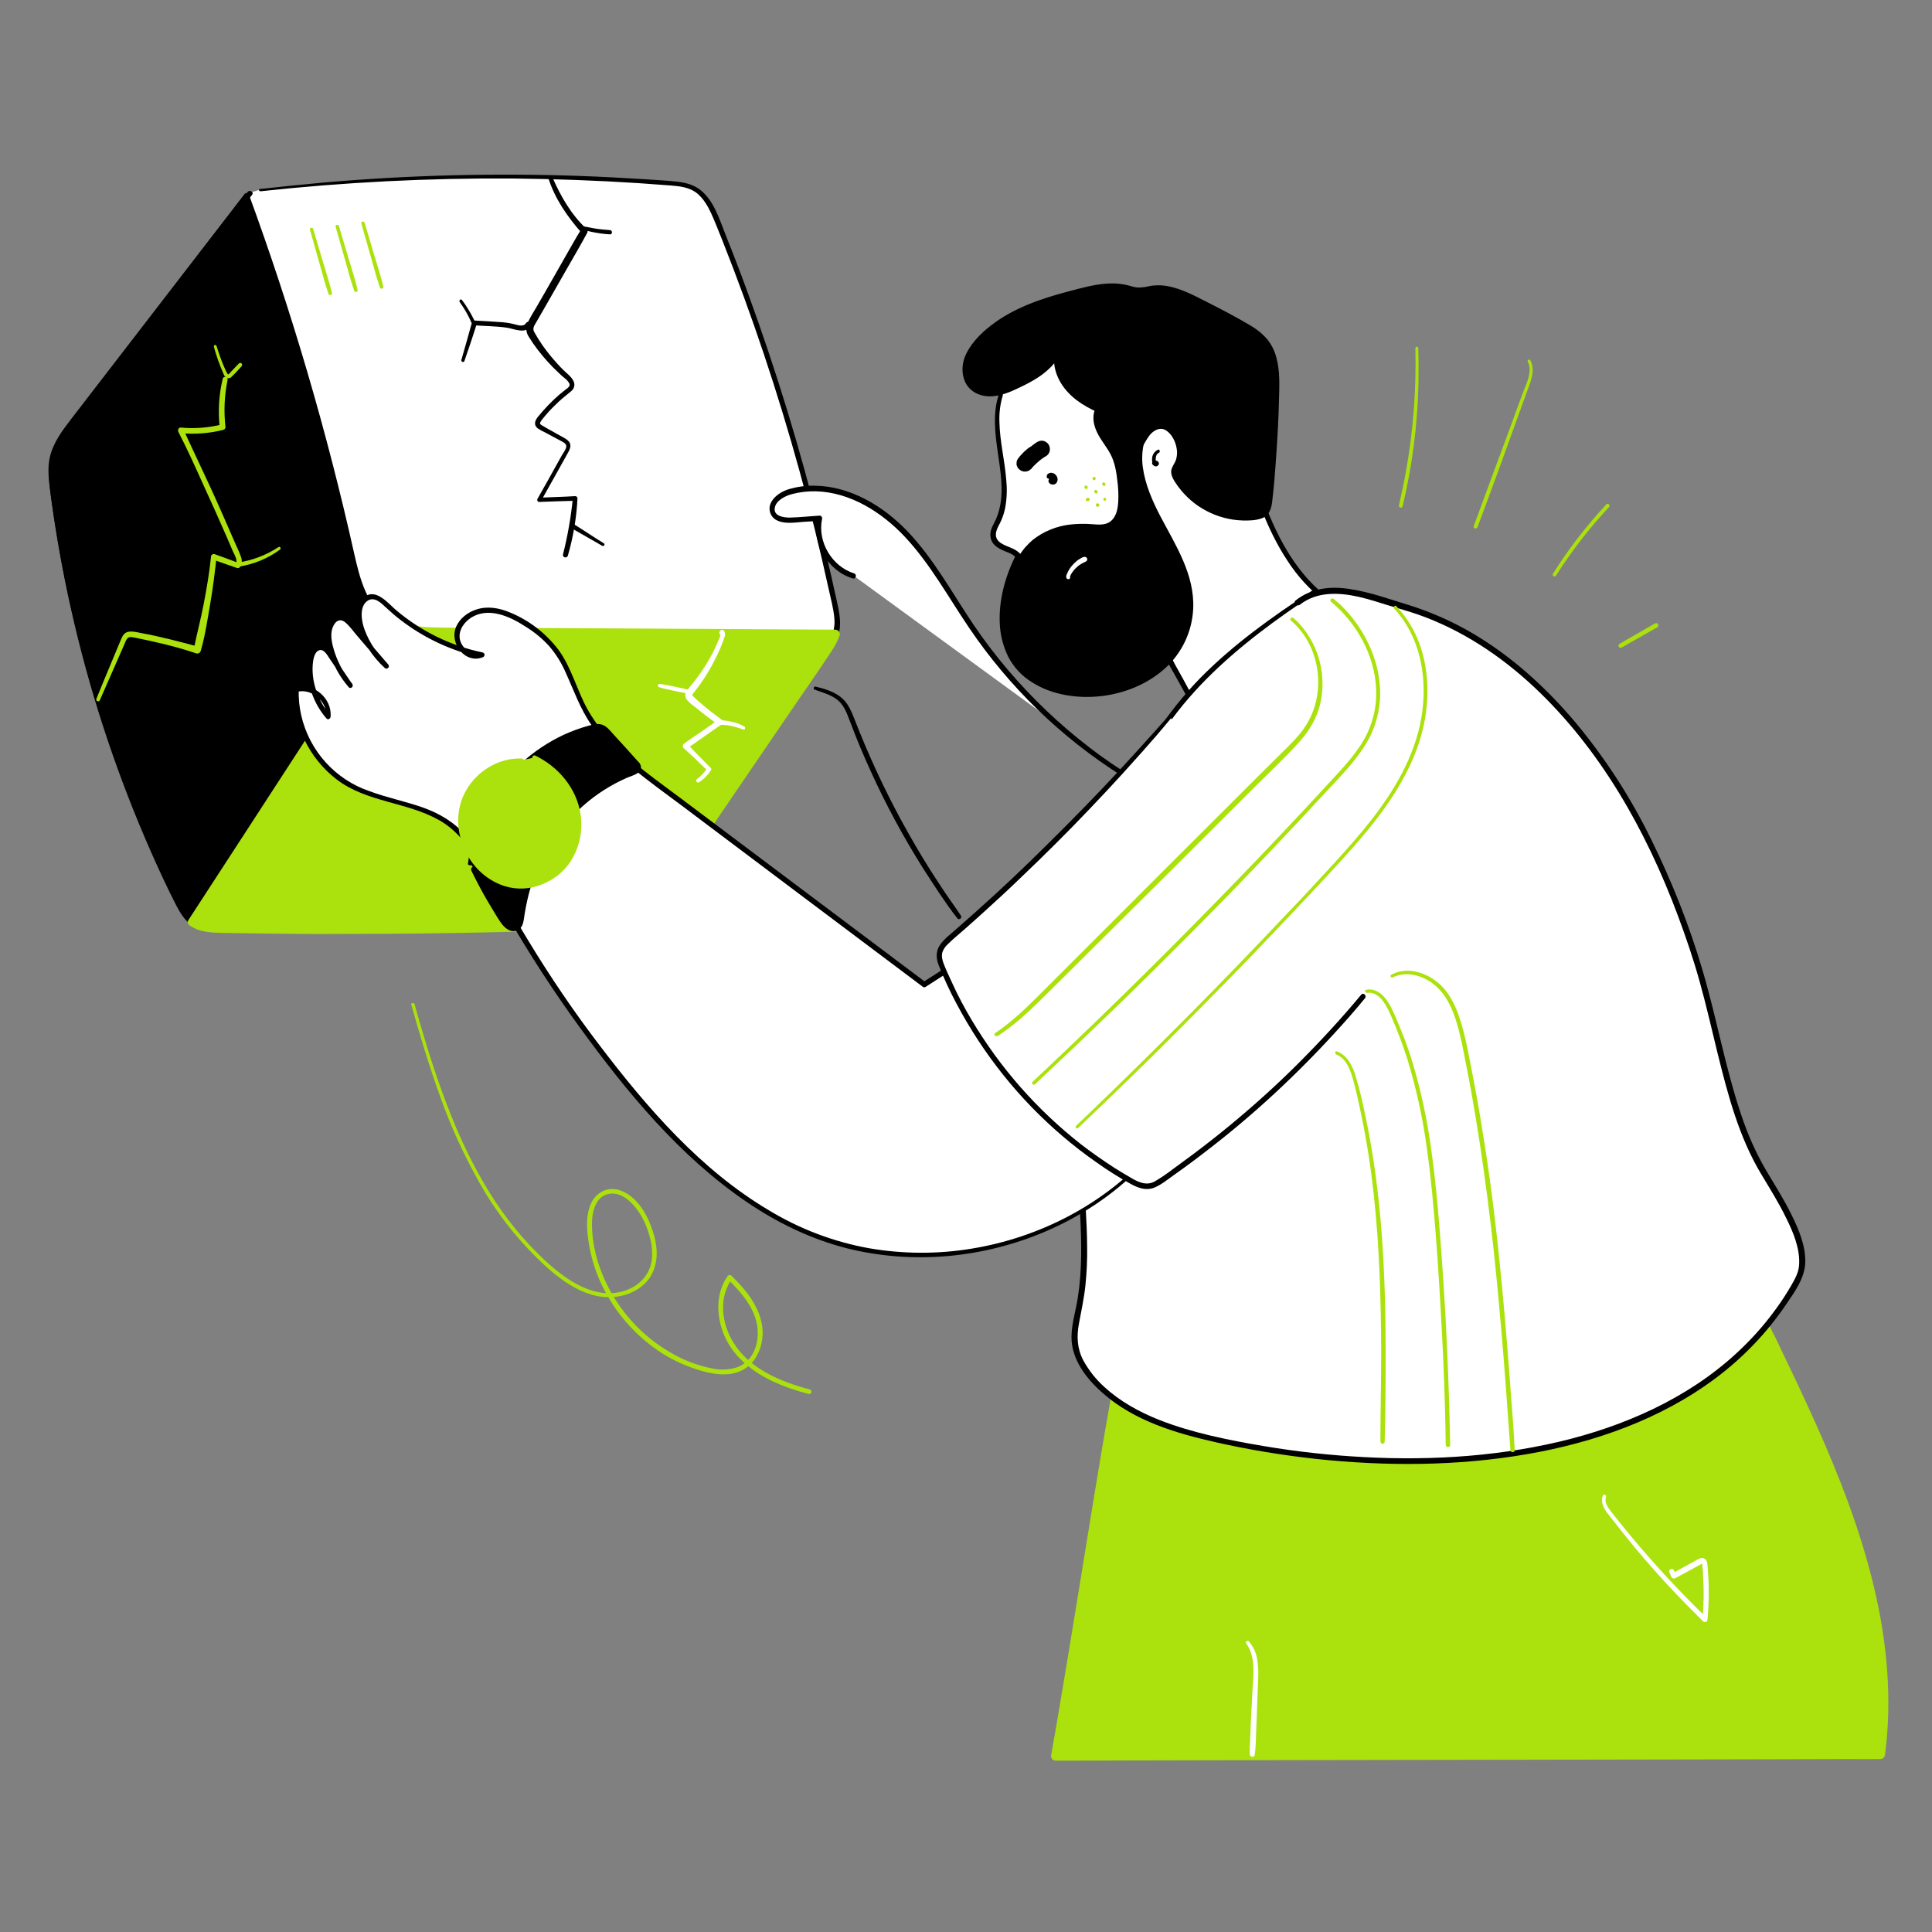 <?xml version="1.0" encoding="utf-8"?> <svg xmlns="http://www.w3.org/2000/svg" xmlns:xlink="http://www.w3.org/1999/xlink" version="1.1" id="Слой_1" x="0px" y="0px" viewBox="0 0 1000 1000" style="enable-background:new 0 0 1000 1000;" xml:space="preserve"><rect x="0" y="0" width="1000" height="1000" fill="#808080" stroke="none"/> <style type="text/css"> .st0{fill:#ABE10C;} .st1{fill:#FFFFFF;} </style> <path class="st0" d="M916.3,692.4l-18.1-37.2c-1.2-2.4-2.4-4.9-4.5-6.5c-2.5-1.9-5.8-2.4-8.9-2.7c-32.9-3.2-66,2.8-98.5,8.7 c-66.9,12.2-134.5,24.6-196.6,52.5c-3.5,1.6-7.2,3.3-9.3,6.5c-1.7,2.5-2.3,5.6-2.8,8.6c-10.9,61.3-20.3,125.2-31.3,186.5l426.9-0.9 C983.1,833.2,949.3,760.3,916.3,692.4L916.3,692.4z"></path> <path class="st0" d="M918.3,691.2c-4.3-8.9-8.6-17.7-12.9-26.6c-2.1-4.3-4-8.8-6.4-13c-1.8-3.4-4.9-6-8.6-7.1 c-4.2-1.2-8.8-1.2-13.1-1.5c-4.8-0.3-9.7-0.4-14.5-0.3c-9.9,0.2-19.7,0.8-29.5,2c-19.1,2.2-38.1,5.9-57,9.3 c-18.2,3.3-36.4,6.7-54.5,10.5c-36.3,7.6-72.5,16.7-107.2,29.8c-8.6,3.2-17,6.7-25.4,10.5c-3.3,1.5-6.8,3.1-9.3,5.8 c-2.9,3.1-3.9,7.1-4.6,11.1c-3.4,19-6.6,38-9.7,57.1c-6.3,38.4-12.4,76.9-19,115.3c-0.8,4.7-1.7,9.4-2.5,14.2 c-0.3,1.3,0.4,2.6,1.7,2.9c0.2,0,0.4,0.1,0.5,0.1h11.5l31-0.1l46.1-0.1l55.8-0.1l61.6-0.1l61.8-0.1l58-0.1l48.7-0.1l35.2-0.1 c5.5,0,11.1,0.1,16.6,0h0.7c1.3,0,2.3-1.1,2.4-2.4c3.8-29.1,1-58.5-5.8-86.9c-6.9-29-17.8-56.9-29.9-84 c-6.9-15.4-14.2-30.6-21.5-45.8c-1.3-2.7-5.4-0.3-4.1,2.4c12.8,26.6,25.6,53.3,36,81.1c10.2,27.2,18.4,55.5,21.2,84.6 c1.6,16.2,1.4,32.5-0.7,48.6l2.4-2.4h-11.5l-31,0.1l-46.1,0.1l-55.8,0.1l-61.6,0.1l-61.8,0.1l-58,0.1l-48.7,0.1l-35.2,0.1 c-5.5,0-11.1-0.3-16.6,0c-0.2,0-0.5,0-0.7,0l2.3,3c6.6-37.3,12.6-74.8,18.7-112.2c3-18.7,6.2-37.4,9.4-56.1 c0.8-4.7,1.6-9.5,2.5-14.2c0.7-3.9,0.9-8.7,3.3-12.1c2.1-3,6-4.5,9.2-6c4.1-1.9,8.3-3.6,12.5-5.3c33.4-13.7,68.3-23.3,103.5-31.1 c17.7-3.9,35.4-7.4,53.2-10.7c18.3-3.4,36.5-6.9,54.9-9.8c18.8-3,37.9-5,57-4.4c4.7,0.1,9.4,0.4,14.1,1c1.8,0.2,3.5,0.8,5.1,1.7 c1.6,1.3,2.8,3,3.6,4.8c4.3,8.4,8.3,17,12.4,25.5l6.3,12.9C915.6,696.3,919.7,693.9,918.3,691.2z"></path> <path class="st1" d="M134.9,98.1c70.5-8,141.7-9.1,212.4-3.5c3.9,0.3,7.8,0.7,11.3,2.4c6.6,3.3,10,10.7,12.8,17.5 c26,64.1,46.2,130.3,60.6,197.9c1,4.8,2,9.8,0.8,14.6c-0.9,3.8-3.2,7.1-5.4,10.4l-86.1,126.2c-3,4.3-6,8.8-10.6,11.4 c-4.9,2.9-10.9,3.2-16.6,3.4c-66.5,2.6-133,3.3-199.6,2.1c-4.9-0.1-10-0.3-14.2-2.8s-6.8-7.3-9-11.9c-32.8-66.3-54.4-137.5-64-210.8 c-0.8-5.8-1.4-11.7-0.2-17.4c1.6-7.4,6.4-13.8,11.1-19.8c30.3-39.3,60.6-78.7,90.9-118"></path> <path d="M134.9,99c43.3-4.7,86.9-6.9,130.5-6.6c21.7,0.2,43.5,1,65.2,2.4c5.5,0.4,10.9,0.8,16.4,1.2c5,0.4,10.1,0.9,14.1,4.3 c3.1,2.7,5.2,6.3,6.9,9.9c2.1,4.6,3.9,9.3,5.8,14c15.5,39.1,28.8,78.9,40,119.5c5.6,20.2,10.6,40.6,15.1,61.1 c1.1,5.1,2.6,10.4,3,15.6s-1.3,9.5-4.1,13.9c-5.9,9.1-12.3,18-18.4,27l-37.4,54.8l-18.4,27l-9.3,13.7c-2.8,4.1-5.4,8.4-8.6,12.1 c-3.1,3.8-7.4,6.3-12.2,7.2c-4.9,1-9.9,0.9-14.9,1c-11,0.4-22.1,0.8-33.1,1.1c-21.9,0.6-43.9,1-65.8,1.2s-43.9,0.2-65.9,0 c-10.8-0.1-21.7,0.1-32.4-0.5c-4.7-0.2-9.3-1.2-12.8-4.6c-3.3-3.3-5.2-7.8-7.2-11.9C73.4,426,59,387.9,48,348.8 c-5.5-19.5-10-39.2-13.7-59.1c-1.8-9.9-3.4-19.8-4.8-29.8c-0.7-5.4-1.6-10.8-1.5-16.2c0.2-5,1.5-9.9,4-14.2 c2.5-4.1,5.2-8.1,8.3-11.8l10.1-13.1l20.3-26.3c13.3-17.3,26.7-34.6,40-51.9l19.8-25.6c1.1-1.4-1.3-2.8-2.4-1.4 c-27.6,35.8-55.2,71.6-82.7,107.4c-3.3,4.3-6.6,8.5-9.8,12.8c-3.1,3.8-5.6,7.9-7.7,12.4c-4.1,9.5-2.3,19.7-0.9,29.7 c2.9,20.5,6.7,40.9,11.5,61.1c9.5,40.4,22.8,79.8,39.5,117.8c4.1,9.3,8.4,18.6,13.1,27.8c1.9,3.7,4.1,7.4,7.5,10s7.8,3.5,12.1,3.8 c11,0.7,22.1,0.5,33.1,0.6c11.3,0.1,22.6,0.2,33.9,0.2c45,0.1,90-0.8,134.9-2.5c4.8-0.2,9.6-0.3,14.2-1.6c4.2-1.4,8-3.9,10.8-7.4 c3-3.7,5.8-7.6,8.4-11.7l9.6-14l38-55.8l19.1-28.1l9.6-14c3-4.4,6.1-8.6,8.9-13.1c2.5-3.9,3.8-8.5,3.6-13.1 c-0.2-5.1-1.6-10.2-2.7-15.2c-2.3-10.6-4.8-21.1-7.4-31.6c-10.3-41.8-22.9-83-37.7-123.5c-3.7-10.2-7.6-20.3-11.6-30.3 c-3.1-7.8-5.9-17.2-12.8-22.7c-3.6-2.9-7.9-3.9-12.4-4.4c-5.3-0.6-10.7-0.8-16.1-1.2c-11.1-0.7-22.1-1.3-33.2-1.7 c-44.5-1.6-89.1-0.5-133.5,3.4c-10.9,1-21.8,2.1-32.6,3.3C133.8,97.4,133.8,99.1,134.9,99L134.9,99z"></path> <path d="M98.8,476.6c4.2,2.6,9.3,2.7,14.2,2.8c66.5,1.2,133,0.5,199.6-2.1c5.7-0.2,11.6-0.5,16.6-3.4c4.5-2.6,7.6-7.1,10.6-11.4 l86.1-126.2c2.1-2.8,3.8-5.9,5-9.1l-202.9-1.1c-9.2,0-19-0.2-26.9-5.2c-11.2-7.1-14.9-21.5-17.8-34.5 c-14.1-63.1-32.3-125.1-54.5-185.8l-1.9-0.6l-90,116.8c-4.7,6.1-9.4,12.4-11.1,19.8c-1.3,5.7-0.6,11.6,0.2,17.4 c9.6,73.3,31.2,144.5,64,210.8C92.1,469.3,94.5,474,98.8,476.6L98.8,476.6z"></path> <g> <path class="st0" d="M99.6,477.1c0.3,0.2,0.6,0.4,0.8,0.6c4.2,2.6,9.3,2.7,14.2,2.8c66.5,1.2,133,0.5,199.6-2.1 c5.7-0.2,11.6-0.5,16.6-3.4c4.5-2.6,7.6-7.1,10.6-11.4l86.1-126.2c2.1-2.8,3.8-5.9,5-9.1l-202.9-1.1c-9.2,0-19-0.2-26.9-5.2 c-0.5-0.3-1-0.6-1.4-1C167.3,373,133.4,425,99.6,477.1L99.6,477.1z"></path> <path class="st0" d="M98.4,479.1c4.9,3.6,11.4,3.6,17.2,3.8c7,0.1,13.9,0.2,20.9,0.3c13.8,0.2,27.6,0.3,41.4,0.2 c27.7,0,55.5-0.3,83.2-1c13.9-0.3,27.8-0.7,41.8-1.2c6.4-0.2,13-0.1,19.3-1c5.9-0.7,11.3-3.4,15.3-7.7c4.2-4.6,7.5-10.2,11-15.3 l11.6-17c7.9-11.5,15.7-23,23.6-34.6l23.6-34.6c7.7-11.4,15.7-22.6,23.2-34.1c1.7-2.5,3.1-5.2,4.1-8c0.3-1.3-0.4-2.6-1.7-2.9 c-0.2,0-0.4-0.1-0.6-0.1l-92.5-0.5l-92.5-0.5c-8.1,0-16.3,0.1-24.4-0.2c-7.3-0.3-14.6-1.4-20.6-5.7c-1.1-0.6-2.6-0.3-3.2,0.9 l-39.5,60.8l-39.7,61.1l-22.3,34.3c-1.7,2.5,2.4,4.9,4.1,2.4l39.5-60.8l39.7-61.1l22.3-34.3l-3.2,0.8c5.3,3.9,11.8,5.4,18.3,6.1 c7.1,0.7,14.4,0.4,21.5,0.5l46.6,0.2l93.5,0.5l52.6,0.3l-2.3-3c-1.1,2.8-2.5,5.4-4.2,7.8c-1.9,2.8-3.8,5.6-5.7,8.4l-11.4,16.7 l-23,33.8l-45.8,67.2c-3.1,4.5-6.2,9.4-11.3,12c-5.4,2.7-11.9,2.4-17.7,2.7c-13.6,0.5-27.2,1-40.8,1.3c-27.1,0.7-54.1,1.1-81.2,1.2 c-13.6,0-27.2,0-40.8-0.1c-6.7-0.1-13.5-0.1-20.2-0.2c-6.4-0.1-13.1,0.3-19.5-0.5c-2.7-0.3-5.3-1.2-7.6-2.8 c-1.1-0.6-2.6-0.3-3.2,0.9C96.9,477.1,97.3,478.5,98.4,479.1L98.4,479.1z"></path> <path class="st0" d="M187,115.5l4.7,16.6c1.6,5.5,3,11.1,4.9,16.6c0.1,0.5,0.6,0.8,1.1,0.7s0.8-0.6,0.7-1.1 c-1.3-5.6-3.2-11.1-4.8-16.6s-3.3-11-4.9-16.5c-0.2-0.4-0.7-0.6-1.1-0.5C187.1,114.7,186.9,115.1,187,115.5L187,115.5z"></path> <path class="st0" d="M173.7,117.2l4.7,16.6c1.6,5.5,3,11.1,4.9,16.6c0.1,0.5,0.6,0.8,1.1,0.7s0.8-0.6,0.7-1.1 c-1.3-5.6-3.2-11.1-4.8-16.6s-3.3-11-4.9-16.5c-0.2-0.4-0.7-0.6-1.1-0.5C173.9,116.4,173.7,116.8,173.7,117.2L173.7,117.2z"></path> <path class="st0" d="M160.4,118.8l4.7,16.6c1.6,5.5,3,11.1,4.9,16.6c0.1,0.5,0.6,0.8,1.1,0.7s0.8-0.6,0.7-1.1 c-1.3-5.6-3.2-11.1-4.8-16.6s-3.3-11-4.9-16.5c-0.1-0.4-0.6-0.7-1-0.6C160.6,117.9,160.3,118.4,160.4,118.8L160.4,118.8z"></path> </g> <path class="st1" d="M587.3,404.1c-33.3-20-61.9-47-83.8-79.1c-12-17.5-22-36.7-37.1-51.6s-37.3-25-57.7-18.9 c-5.1,1.5-10.9,6.5-8.4,11.2c1.8,3.4,6.5,3.6,10.4,3.4l13.7-0.9c-2.7,12.4,5.4,26.2,17.6,29.9"></path> <path d="M587.8,403.2c-16.5-10-31.9-21.8-46-35.2c-14.1-13.4-26.7-28.2-37.6-44.2c-11.1-16.4-20.6-34.2-34.4-48.7 c-12.5-13.1-29.6-23.5-48.2-23.7c-4.4-0.1-8.8,0.5-13,1.7c-3.8,1.1-8,3.6-9.7,7.4c-1.5,3.4,0,7.4,3.4,8.9c0.1,0.1,0.3,0.1,0.4,0.2 c4.1,1.7,9,0.8,13.2,0.5l8.3-0.5l-1.3-1.7c-2.8,13.2,5.5,27.6,18.5,31.5c1.6,0.5,2.3-2.1,0.7-2.6c-11.5-3.6-19.1-16.4-16.6-28.2 c0.2-0.7-0.2-1.5-1-1.7c-0.1,0-0.2,0-0.3,0c-5.2,0.3-10.4,0.9-15.5,1c-3,0-8.3-0.7-7.7-4.9c0.5-3.9,5.4-6.3,8.7-7.2 c4.1-1.1,8.4-1.6,12.7-1.5c17.8,0.5,34.1,10.9,46,23.6c13.1,14,22.4,31.1,33.1,46.9c20.8,30.8,47.8,57,79.2,76.8 c2,1.2,3.9,2.4,5.9,3.6c0.5,0.3,1.1,0.1,1.4-0.4S588.3,403.5,587.8,403.2L587.8,403.2z"></path> <path class="st1" d="M517.9,204.3c-7,21.2,8.1,46.1-1.8,66.1c-0.9,1.9-2.1,3.7-2.2,5.8c-0.2,4.2,3.4,6.8,7.7,8.2 c4.1,1.2,7.3,4.4,8.4,8.5c2.1,7.8,4.5,21.1,8.3,28.2c5,9.3,12.7,17.6,22.7,21.1c10.2,3.5,21.3-3.8,31.8-6.5c2.7-0.7,5.6-1.4,8,0 c1.5,1.1,2.7,2.5,3.5,4.2c5.1,8.9,10.1,17.9,15,27c1.3,2.4,2.7,4.9,5,6.1c3,1.6,6.7,0.6,9.9-0.5c24.5-8.7,44.5-27,55.4-50.5 c1-2.1,1.9-4.5,1.2-6.7s-2.7-3.8-4.6-5.2c-22.9-17.5-32.8-46.8-41.5-74.2c-2.8-8.8-5.5-17.5-8.3-26.3c-3.9-12.4-7.9-25.1-15.4-35.7 s-19.1-19.2-32.1-19.8c-4.6,0-9.2,0.4-13.7,1.4c-12.8,2.2-25.9,4.6-37,11.3s-20.1,18.6-19.3,31.6"></path> <path d="M517,204.1c-3.2,9.6-2,19.9-0.6,29.7s3.3,20.2,0.8,30c-0.6,2.4-1.5,4.7-2.7,7c-1.2,2.2-2.2,4.6-1.8,7.2 c0.7,4.7,5.3,6.5,9.2,8c2.3,0.9,4.2,2.4,5.5,4.5c1,1.9,1.7,3.9,2.1,6c1.2,4.8,2.2,9.6,3.5,14.3c1.1,4.4,2.8,8.7,5,12.7 c2.5,4.4,5.7,8.5,9.4,12c3.6,3.4,7.8,6.1,12.5,7.9c4.9,1.8,10.1,1.4,15,0c5.3-1.5,10.2-3.8,15.5-5.4c2.5-0.8,5.5-1.9,8.2-1.5 c2.8,0.5,4,3.3,5.3,5.5c3.2,5.6,6.4,11.2,9.5,16.9c1.5,2.8,3,5.6,4.5,8.4c1.2,2.2,2.4,4.5,4.4,6.1c4.5,3.6,10.4,1.3,15.1-0.5 c4.6-1.8,9-3.9,13.3-6.4c8.5-5,16.3-11.2,23-18.4c6.7-7.2,12.3-15.4,16.5-24.4c1.2-2.4,2.4-5.1,2-7.9c-0.4-2.5-2.1-4.3-4-5.8 c-4-3-7.7-6.4-11.1-10.1c-13.6-15-21.2-34.4-27.5-53.3c-3.7-11.2-7.2-22.6-10.8-33.9c-3.5-11-6.8-22.2-12.3-32.4 c-4.9-9.1-11.8-17.3-20.9-22.5c-4.3-2.5-9-4.1-13.9-4.7c-5.9-0.7-11.8,0.4-17.6,1.4c-11.3,2-22.7,4.1-33,9.3 c-8.9,4.5-16.8,11.6-20.7,20.9c-1.8,4.3-2.7,8.9-2.5,13.6c0.1,1.2,2,1.2,1.9,0c-0.5-9.8,4.9-18.9,11.9-25.2c8-7.3,18.4-11,28.8-13.4 c5.5-1.3,11-2.2,16.5-3.2s11.3-1.7,17-0.5c9.7,2.1,18.1,8.4,24.1,16c6.8,8.6,11,19.1,14.4,29.4c3.8,11.4,7.2,22.9,10.9,34.4 c5.9,18.7,12,37.8,22.9,54.3c5.2,8.1,11.7,15.2,19.3,21.1c1.9,1.5,4.2,3.1,4.2,5.8s-1.6,5.2-2.7,7.4c-2.2,4.3-4.6,8.4-7.4,12.3 c-11.2,15.7-26.9,27.7-45,34.4c-2.5,0.9-5.3,1.9-8,1.4s-4.2-2.6-5.5-4.8c-3-5.3-5.8-10.7-8.7-16c-1.5-2.7-3-5.4-4.5-8.1 c-1.2-2.5-2.7-4.9-4.3-7.2c-3.6-4.3-9.6-2.4-14.1-1c-5.1,1.6-9.9,3.9-15.1,5.3s-9.9,1.6-14.7-0.5c-9-3.8-16-11.7-20.3-20.3 c-1.9-4.1-3.3-8.4-4.3-12.8c-1.1-4.4-2.1-8.8-3.2-13.2s-3.6-8.1-7.9-10c-3.5-1.6-9.2-2.9-8.6-7.9c0.3-2.5,2-4.7,2.9-7 c0.9-2.2,1.6-4.4,2-6.8c0.8-4.7,0.9-9.5,0.4-14.2c-0.8-9.9-3.3-19.6-3.5-29.5c-0.2-4.7,0.4-9.5,1.8-14 C519.2,203.5,517.4,203,517,204.1L517,204.1z"></path> <path d="M542.7,247.2c0.1-0.6,0.6-1.1,1.3-1.1c0.6,0,1.2,0.3,1.6,0.8c0.7,0.6,0.8,1.7,0.3,2.5c-0.5,0.7-2,0.5-2-0.4"></path> <path d="M543.6,247.4L543.6,247.4C543.6,247.3,543.6,247.3,543.6,247.4l0-0.1c0-0.1-0.2,0.2,0,0l0.1-0.1L543.6,247.4l0.3-0.3 l-0.2,0.2c0.1-0.1,0.2-0.1,0.3-0.2l-0.3,0.1c0.1,0,0.2-0.1,0.3-0.1h-0.3h0.4h-0.3c0.2,0,0.3,0.1,0.5,0.1l-0.3-0.1 c0.2,0.1,0.3,0.2,0.5,0.3l-0.2-0.2c0.2,0.1,0.3,0.3,0.5,0.5l-0.2-0.2c0.1,0.2,0.3,0.4,0.4,0.6l-0.1-0.3c0.1,0.2,0.1,0.4,0.2,0.6 v-0.3c0,0.2,0,0.3,0,0.5v-0.3c0,0.1-0.1,0.3-0.1,0.4l0.1-0.3c0,0.1-0.1,0.2-0.2,0.3l0.2-0.2c-0.1,0.1-0.1,0.1-0.2,0.2l0.3-0.2 c-0.1,0.1-0.2,0.1-0.3,0.1l0.3-0.1l-0.3,0.1l0.3-0.1c-0.1,0-0.2,0-0.4,0h0.3c-0.1,0-0.2,0-0.3-0.1l0.3,0.1c-0.1,0-0.2-0.1-0.2-0.1 l0.3,0.2c-0.1-0.1-0.2-0.2-0.3-0.3l0.2,0.2c0,0-0.1-0.1-0.1-0.2l0.1,0.3v-0.1c-0.2-0.6-0.7-0.9-1.3-0.9c-0.3,0-0.5,0.1-0.7,0.3 l-0.2,0.2c-0.1,0.2-0.2,0.4-0.2,0.6c-0.1,0.6,0.2,1.1,0.6,1.5c0.4,0.4,1,0.6,1.5,0.6c1,0.1,1.9-0.4,2.3-1.3c0.5-1,0.4-2.2-0.2-3.1 c-0.6-1-1.6-1.6-2.7-1.7c-0.7,0-1.3,0.2-1.8,0.6c-0.5,0.4-0.7,1-0.6,1.6c0,0.2,0.1,0.5,0.3,0.6c0.1,0.1,0.3,0.2,0.5,0.2 C543,248.1,543.5,247.8,543.6,247.4L543.6,247.4z"></path> <path d="M531.5,243.3l-0.4,0.2c0.3-0.1,0.6-0.2,0.8-0.4c0.3-0.2,0.5-0.5,0.7-0.8c0.1-0.2,0.2-0.4,0.4-0.5l-0.4,0.6 c0.3-0.4,0.6-0.7,1-1.1l-0.6,0.5l0.1-0.1l-0.8,0.3l0.3-0.1c0.6-0.2,1.2-0.5,1.6-0.9l0.6-0.5l-0.7,0.6c1-0.7,2-1.4,3.1-2.1l-1,0.4 c0.1,0,0.1-0.1,0.2-0.1c2.3-0.6,3.6-3,3-5.3s-3-3.6-5.3-3c-0.4,0.1-0.7,0.2-1,0.4c-0.8,0.5-1.5,1-2.1,1.6c-0.5,0.4-0.9,0.8-1.3,1.2 c-1.1,1.1-2.1,2.2-3,3.5c-0.3,0.5-0.5,1-0.5,1.6c-0.1,0.6-0.1,1.2,0.1,1.7c0.3,0.9,0.8,1.7,1.6,2.2c0.7,0.6,1.7,0.9,2.6,0.9 c1.2,0,2.3-0.5,3.1-1.3c1.7-2,3.6-3.7,5.6-5.3l-0.9,0.7c0.5-0.4,1-0.7,1.5-1.1c0.8-0.5,1.6-1,2.3-1.6l-7.3-4.2l-0.2,0.9 c-0.4,1.5,0.2,3.2,1.4,4.1c0.5,0.4,1.2,0.7,1.9,0.8c0.9,0.1,1.7-0.1,2.5-0.5l0.9-0.4c1-0.6,1.7-1.5,2-2.6c0.2-0.9,0.2-1.9-0.2-2.8 c-0.3-0.9-1-1.6-1.8-2.1c-1-0.6-2.2-0.8-3.4-0.4c-0.6,0.2-1.1,0.5-1.6,0.8l-0.7,0.5c-0.7,0.5-1.4,1.1-2.1,1.6l0.9-0.7 c-2.5,1.8-4.8,3.9-6.9,6.2l6.2,6.1c1.3-1.7,2.9-3.3,4.5-4.6l-0.9,0.7c0.4-0.3,0.8-0.6,1.2-1l-6.7-5.2c0,0.1-0.1,0.1-0.1,0.2l0.7-0.8 c-0.9,0.9-1.7,1.8-2.4,2.7c-0.3,0.4-0.5,0.7-0.7,1.1c-0.2,0.3-0.3,0.6-0.5,0.9c-0.2,0.6-0.3,1.2-0.3,1.8l0.1-0.9 c-0.2,0.7-0.3,1.4-0.4,2.2c0,0.2,0,0.5,0,0.7c0,0.7,0.3,1.5,0.8,2c0.7,0.7,1.8,0.9,2.7,0.4L531.5,243.3z"></path> <path d="M599.3,232.8c-1.9,0.9-3,2.8-3,4.8c0,0.5,0,1,0.1,1.6c0,0.6,0.2,1.1,0.6,1.6c0.6,0.7,1.6,0.8,2.3,0.2 c0.2-0.2,0.4-0.4,0.5-0.7c0.2-0.8-0.3-1.6-1.1-1.8c-0.7-0.2-1.5,0-2.1,0.6c-0.4,0.4-0.4,1,0,1.4c0.3,0.3,0.6,0.4,1,0.2 c0.2-0.1,0.3-0.1,0.4-0.2l0.1-0.1c-0.1,0,0,0,0,0s0.1,0,0,0h-0.1c-0.1,0-0.1-0.1-0.2-0.1l0-0.4c0-0.1,0.1-0.2,0.2-0.3 c0.1-0.1,0.2-0.1,0.3-0.1c-0.2,0,0,0,0.1,0h0.1c0,0.1,0,0.1,0,0s0,0,0,0c0-0.1-0.1-0.2-0.1-0.2c0-0.1-0.1-0.3-0.1-0.4 c-0.1-0.4-0.1-0.8-0.1-1.3c0-0.7,0.1-1.4,0.4-2c0.3-0.6,0.7-1,1.3-1.3c0.4-0.2,0.5-0.7,0.3-1.1C600.1,232.7,599.8,232.6,599.3,232.8 L599.3,232.8z"></path> <path d="M610,328.4c-3,1.5-6.2,2.8-9.5,3.7c-1.6,0.5-3.2,1-4.7,1.5c-1.6,0.6-3.3,1.1-5,1.3c-1.2,0.1-1.6,2-0.3,2.2 c1.9,0.4,3.7-0.3,5.5-0.9s3.4-1.1,5-1.7c3.4-1.3,6.7-2.8,9.8-4.7c0.4-0.2,0.5-0.7,0.3-1.1C610.9,328.3,610.4,328.2,610,328.4 L610,328.4z"></path> <g> <path class="st0" d="M563,252.4v-0.1c0-0.1,0-0.2-0.1-0.4c-0.1-0.2-0.3-0.4-0.5-0.5c-0.1-0.1-0.2-0.1-0.3-0.1h-0.2 c-0.1,0-0.3,0.1-0.4,0.2l-0.1,0.2c-0.1,0.1-0.1,0.3-0.1,0.4v0.1c0,0.1,0,0.2,0.1,0.3c0,0.1,0.1,0.2,0.2,0.3 c0.1,0.1,0.2,0.2,0.3,0.2c0.1,0.1,0.2,0.1,0.3,0.1h0.2c0.1,0,0.3-0.1,0.4-0.2l0.1-0.2C563,252.7,563,252.5,563,252.4L563,252.4z"></path> <path class="st0" d="M566.3,248.6c0.5-0.1,0.9-0.5,0.8-1c0-0.4-0.4-0.8-0.8-0.8c-0.5,0.1-0.9,0.5-0.8,1 C565.6,248.2,565.9,248.6,566.3,248.6z"></path> <path class="st0" d="M568.1,254.6v-0.1c0-0.2-0.1-0.5-0.3-0.6c-0.1-0.1-0.2-0.1-0.3-0.2c-0.1-0.1-0.2-0.1-0.3-0.1H567 c-0.1,0-0.3,0.1-0.4,0.2l-0.1,0.2c-0.1,0.1-0.1,0.3-0.1,0.4v0.1c0,0.1,0,0.2,0.1,0.3c0,0.1,0.1,0.2,0.2,0.3 c0.1,0.1,0.2,0.2,0.3,0.2c0.1,0.1,0.2,0.1,0.3,0.1h0.2c0.1,0,0.3-0.1,0.4-0.2l0.2-0.2C568.1,254.9,568.1,254.7,568.1,254.6 L568.1,254.6z"></path> <path class="st0" d="M570.5,250.5v0.1c0,0.1,0,0.2,0.1,0.3c0,0.1,0.1,0.2,0.2,0.3c0.1,0.1,0.2,0.1,0.3,0.2c0.1,0,0.2,0.1,0.3,0.1 h0.2c0.1,0,0.3-0.1,0.4-0.2l0.1-0.2c0.1-0.1,0.1-0.3,0.1-0.4v-0.1c0-0.1,0-0.2-0.1-0.3c0-0.1-0.1-0.2-0.2-0.3 c-0.1-0.1-0.2-0.1-0.3-0.2c-0.1-0.1-0.2-0.1-0.3-0.1h-0.2c-0.1,0-0.3,0.1-0.4,0.2l-0.1,0.2C570.5,250.2,570.5,250.3,570.5,250.5z"></path> <path class="st0" d="M562.8,259.4h0.3c0.1,0,0.2,0,0.3-0.1c0.1,0,0.2-0.1,0.3-0.2c0.1-0.1,0.1-0.2,0.2-0.3c0.1-0.1,0.1-0.2,0.1-0.3 v-0.2c0-0.1-0.1-0.3-0.2-0.4l-0.2-0.1c-0.1-0.1-0.3-0.1-0.4-0.1h-0.3c-0.1,0-0.2,0-0.3,0.1c-0.1,0-0.2,0.1-0.3,0.2 c-0.1,0.1-0.1,0.2-0.2,0.3c-0.1,0.1-0.1,0.2-0.1,0.3v0.2c0,0.1,0.1,0.3,0.2,0.4l0.2,0.1C562.5,259.3,562.7,259.3,562.8,259.4 L562.8,259.4z"></path> <path class="st0" d="M571.8,259.2c0.5-0.1,0.8-0.5,0.7-0.9c0-0.4-0.4-0.7-0.7-0.7c-0.5,0.1-0.8,0.5-0.7,0.9 C571.1,258.9,571.4,259.2,571.8,259.2z"></path> <path class="st0" d="M568.1,262.3c0.5,0,0.9-0.4,0.9-0.9c0-0.5-0.4-0.9-0.9-0.9c-0.5,0-0.9,0.4-0.9,0.9 C567.2,261.9,567.6,262.3,568.1,262.3z"></path> </g> <path d="M526.6,287.8c-11.4,24.1-13.5,57,16.2,68c32.2,12,75.7-7.2,73.2-45.9c-0.9-14.8-9.2-27.8-16.2-40.9s-12.7-28.3-8.3-42.4 c0.5-1.7,1.2-3.4,1-5.1c-0.2-1-0.5-2-1-2.9c-2.1-4.5-5.3-8.8-9.9-10.7s-10.6-0.9-13.3,3.3c-2.3,3.7-1.5,8.7,0.5,12.6s5,7.3,6.9,11.2 c2.8,5.7,3.4,12.2,3.9,18.6c0.6,7.1,0,16.2-6.6,18.8c-3.2,1.2-6.7,0.5-10.1,0.3c-13-0.6-27,3.1-34.7,15.9"></path> <path d="M525.8,287.3c-5.5,11-9,23.5-8.3,35.9c0.3,5.8,1.8,11.6,4.4,16.8c2.8,5.4,7,9.9,12.2,13.1c10.4,6.7,23.8,8.6,36,7.2 c11.8-1.4,23.4-6,32.4-13.9c9.1-8,14.5-19.2,15.1-31.3c0.8-17.7-9-32.7-16.9-47.7c-4.2-8-8-16.7-9.2-25.7c-0.6-4.4-0.3-8.9,0.8-13.2 c0.5-2.1,1.6-4.2,1.6-6.5s-1-4.1-2-5.9c-3.5-6.4-9.9-11.9-17.7-10.2c-3.4,0.7-6.2,3-7.5,6.2c-1.5,3.8-0.6,8.1,1.1,11.6 c1.9,4.1,5,7.5,7.1,11.6s2.9,8.7,3.4,13.2c0.5,3.7,0.7,7.5,0.5,11.3c-0.2,3.1-0.8,6.6-2.9,9c-2.8,3.3-7,2.8-10.9,2.5 c-3.7-0.3-7.4-0.2-11.1,0.2c-7,0.8-13.7,3.5-19.3,7.9c-2.8,2.4-5.3,5.2-7.2,8.4c-0.8,1.4,1.3,2.7,2.2,1.3 c3.7-6.1,9.5-10.7,16.2-12.9c6.8-2.4,13.8-2.5,20.9-2c3.7,0.3,7.5-0.1,10.4-2.8c2.1-2.2,3.4-5,3.8-8c0.5-3.2,0.6-6.5,0.3-9.7 c-0.2-4.3-0.8-8.6-1.7-12.8c-1.1-4.2-3-8.1-5.5-11.6c-2.3-3.4-4.9-7-5.5-11.2c-0.5-3.7,0.8-7.4,4.4-9.1c3.1-1.3,6.7-1.1,9.7,0.5 c3.3,2,5.9,4.9,7.6,8.4c0.5,0.9,0.9,1.8,1.2,2.8c0.3,1.2,0.2,2.5-0.2,3.7c-0.7,2-1.2,4.1-1.6,6.1c-1.5,8.4,0,17.1,2.9,25 c5.8,16.2,17.3,30.1,21.1,47.1c2.9,12.2,0.3,25.2-7.1,35.3c-6.7,8.9-16.9,14.9-27.5,17.8c-11.2,3.1-23,2.8-34-0.8 c-5.9-1.8-11.2-5.1-15.5-9.6c-3.7-4.1-6.4-9-7.7-14.4c-3-11.3-1.1-23.6,2.5-34.5c1-2.8,2-5.6,3.2-8.3 C527.8,287.2,526.4,286.2,525.8,287.3L525.8,287.3z"></path> <path class="st1" d="M552.5,298.3L552.5,298.3l0.6-0.1l0.5,0.4c0.1,0.1-0.1,0.5,0,0.3c0.1-0.1,0.1-0.2,0.2-0.4l0.3-0.7 c0.2-0.5,0.5-1,0.8-1.4c0.6-0.9,1.2-1.7,2-2.4c0.7-0.7,1.5-1.4,2.4-1.9c0.4-0.3,0.9-0.5,1.4-0.8l0.4-0.2l0.2-0.1 c0.4-0.1,0.7-0.4,1.1-0.6c0.5-0.5,0.5-1.3,0-1.8c-0.2-0.2-0.5-0.3-0.9-0.4c-0.8,0.1-1.6,0.4-2.3,0.9c-0.6,0.3-1.1,0.7-1.7,1.1 c-1.1,0.9-2.1,1.9-3,3c-0.9,1.2-1.7,2.4-2.2,3.8c-0.4,0.6-0.5,1.3-0.4,2c0.3,0.9,1.7,1.2,2,0.1c0.1-0.5-0.2-0.9-0.6-1 c-0.2-0.1-0.4,0-0.6,0.1L552.5,298.3z"></path> <path d="M574.2,215c-7-3-14.1-6.4-19.5-11.8s-9-13.3-7.3-20.8c-3.3,8.2-11.8,12.9-19.8,16.9c-4,2-8.1,4-12.5,4.6s-9.3-0.4-12.4-3.6 s-3.8-8-2.8-12.3s3.5-8,6.5-11.3c13.1-14.7,33-20.9,52.1-25.6c8.1-2,16.5-3.9,24.6-2c2,0.6,4.1,1.1,6.2,1.3c2.3,0.1,4.6-0.6,6.9-0.9 c8.2-1.2,16.3,2.4,23.7,6.1c7.9,4,15.8,8.2,23.5,12.5c4,2.2,8,4.6,11,8.1c6.3,7.3,6.5,17.9,6.3,27.5c-0.5,18.6-1.7,37.1-3.6,55.7 c-0.2,2.4-0.6,5-2.4,6.5c-1.3,1-2.8,1.5-4.4,1.7c-16.4,2.6-34-6.1-41.9-20.7c-0.4-0.6-0.6-1.3-0.8-2c-0.3-2.1,1.2-3.8,2-5.5 c0.8-1.7,1.1-3.6,1-5.5c-0.2-4.1-1.8-8-4.7-11c-1-1.1-2.3-1.9-3.8-2.2c-3.6-0.7-6.8,1.5-8.8,4.4c-2.3,3.3-4.1,7-6.5,10.3 c-2.2,3-5.1,5.4-7,8.7"></path> <path d="M574.7,214.2c-6.9-3.1-13.9-6.5-19.3-12c-4.9-5-8.2-12.3-6.7-19.3c0.2-0.7-0.2-1.5-1-1.7c-0.7-0.2-1.5,0.2-1.7,1l0,0 c-2.5,6-8,10-13.5,13.1c-3,1.7-6.1,3.3-9.3,4.7c-3.4,1.5-7,2.9-10.8,2.8c-3.3,0.1-6.4-1.1-8.8-3.4c-2.1-2.5-3.1-5.8-2.7-9 c0.6-7.1,6.4-13.1,11.6-17.6c10.4-9,23.8-14,36.9-17.7c7.3-2.1,14.8-4.3,22.3-5c4.1-0.5,8.2-0.2,12.1,0.9c1.8,0.6,3.7,1,5.7,1.1 c2-0.1,3.9-0.3,5.9-0.8c8-1.5,15.7,1.9,22.7,5.3c7.6,3.8,15,7.7,22.4,11.8c6.4,3.6,12.9,7.2,16,14.2c2.7,6.3,2.8,13.4,2.7,20.1 c-0.3,17-1.4,34-3,50.9c-0.2,2.1-0.4,4.2-0.6,6.2c-0.1,1.6-0.5,3.1-1.3,4.4c-1,1.4-2.8,1.8-4.5,2.1c-1.5,0.2-3.1,0.4-4.6,0.4 c-12.8,0.2-24.9-5.7-32.7-15.8c-0.9-1.2-1.8-2.5-2.6-3.9c-0.5-0.7-0.8-1.4-1-2.2c-0.1-0.9,0.2-1.8,0.7-2.5c2-3,2.8-6.6,2.2-10.1 c-0.8-6.1-5.6-14.4-12.9-12.9c-3.3,0.7-5.7,3.2-7.5,5.9c-2.2,3.2-3.9,6.8-6.3,9.8c-2.2,2.8-4.8,5.1-6.6,8.2 c-0.4,0.8-0.1,1.8,0.7,2.2c0.7,0.4,1.6,0.1,2.1-0.5c1.9-3.3,4.9-5.8,7.1-8.9c2.4-3.3,4-7.1,6.4-10.4c2-2.7,5.6-4.9,8.8-2.8 c3,2,4.8,5.7,5.4,9.1c0.4,1.9,0.3,3.8-0.2,5.7c-0.5,1.8-1.7,3.2-2.3,4.9c-1.2,3.3,1.4,6.6,3.2,9.2c3.9,5.3,8.9,9.7,14.7,12.7 c5.8,3.1,12.3,4.8,18.8,5c3.2,0.1,7,0,10.1-1.2c3.4-1.3,4.6-4.5,5.1-7.9c1.1-8.8,1.7-17.6,2.3-26.4s1.1-17.9,1.3-26.9 c0.2-7.3,0.6-14.9-1.4-22.1c-0.9-3.4-2.5-6.6-4.7-9.3c-2.5-2.9-5.5-5.3-8.8-7.2c-7.4-4.4-15.1-8.4-22.8-12.3 c-7.3-3.7-14.9-7.8-23.2-8.4c-2.1-0.1-4.2,0-6.2,0.4c-2,0.5-4.2,0.8-6.3,0.7c-2-0.2-4-1-6-1.4c-2.1-0.4-4.3-0.7-6.4-0.7 c-8.1-0.1-16.1,2.3-23.8,4.3c-13.9,3.7-27.9,8.5-39.4,17.4c-5.7,4.4-11.3,10.1-13.8,16.9c-2.3,6.5-0.8,14.5,5.6,18 c6.9,3.7,14.6,1.2,21.2-1.9c6.2-2.9,12.6-6.1,17.5-11c2.3-2.2,4.1-4.9,5.3-7.9L546,182c-1.7,7.8,1.6,15.6,6.9,21.2 c5.7,6.1,13.5,9.6,21,12.7C575,216.4,575.7,214.6,574.7,214.2L574.7,214.2z"></path> <path class="st1" d="M679.5,306.6c-28.4,18.8-56.4,39.6-76,67.5c-23.5,33.2-33.5,74.1-39.1,114.4c-5.5,39.3-7.2,79.1-5.1,118.7 c1.2,23.3,3.7,46.9-0.8,69.8c-1.2,6-2.9,12.1-2.2,18.2c0.8,6.8,4.4,12.9,8.8,18.1c14.8,17.3,37.5,25.5,59.7,30.8 c99.7,23.8,249.5,20.7,305.8-81.7c10-18.1-16-50-23.1-65.5c-14.8-32-19.2-68.3-30-101.8c-16.3-50.2-40.2-98.9-78-136.4 c-20.6-20.4-45.3-36.9-73.4-44.8c-16.7-4.7-38.7-14.7-54.3-2"></path> <path d="M679,305.8c-20.5,13.4-40.6,27.7-57.8,45.2c-16.9,17.3-30.2,37.8-39.2,60.2c-9.4,23.1-14.7,47.7-18.4,72.3 c-4.1,27.5-6.3,55.2-6.6,83c-0.2,14.1,0.1,28.1,0.9,42.2c0.8,13.8,1.9,27.6,1.7,41.4c-0.1,7.2-0.6,14.3-1.7,21.4 c-1,6.7-3.2,13.4-3.3,20.2c-0.2,11.8,7.7,21.9,16.1,29.3c16.4,14.5,38.1,20.9,59,25.6c16.9,3.8,34,6.6,51.2,8.5 c36.3,3.9,73.3,3.8,109.3-2.4c34.9-6,69.5-18.1,98-39.5c14.1-10.6,26.3-23.3,36.2-37.9c4.5-6.6,9.8-13.8,10-22 c0.2-8.5-3.3-16.8-7-24.3c-4-8.2-9-16-13.6-23.8c-5.1-8.8-9.2-18.1-12.4-27.7c-8.4-24.7-12.8-50.4-20.2-75.4 c-6.8-23.1-15.7-45.5-26.3-67.1c-10.5-21.6-23.5-41.8-38.8-60.3c-15.3-18.3-33.3-34.8-53.9-46.9c-10.2-6-21-10.8-32.3-14.4 c-10.2-3.1-20.5-6.9-31.1-8.5c-10-1.6-20-0.6-28.2,5.9c-1.5,1.2,0.6,3.4,2.2,2.2c8.8-6.9,20.1-6.4,30.4-4.1 c5.2,1.2,10.2,2.8,15.3,4.4s10.4,3,15.5,4.8c22.3,7.8,42.4,21.1,59.6,37.1c34.7,32.4,58.4,74.7,74.9,118.8 c4.2,11.3,8.1,22.7,11.3,34.3c3.4,12.2,6.2,24.5,9.2,36.8c5.3,21.4,11,43.2,22.4,62.3c4.6,7.7,9.4,15.3,13.3,23.4 c3.6,7.3,7.1,15.7,6.5,24.1c-0.3,4-2.2,7.2-4.2,10.7c-2.2,3.8-4.6,7.5-7.2,11.1c-5,7-10.6,13.6-16.8,19.7 c-24.5,24.4-56.6,39.6-89.8,48.3c-34.8,9-71.2,11.4-107,9.5c-17.4-0.9-34.8-2.8-52-5.7c-18.3-3.1-37-6.8-54.3-13.6 c-10.3-4.1-20.3-9.6-28.5-17.2c-4.3-3.9-7.9-8.5-10.7-13.6c-3.2-6.1-3.5-12.5-2.2-19.2c1.2-6.5,2.6-12.9,3.3-19.5 c0.7-6.7,1-13.4,0.9-20.2c-0.1-13.5-1.3-27.1-1.9-40.6c-1.3-27.6-0.9-55.2,1.5-82.7c2.1-25.6,5.5-51.2,11.8-76.2 c5.8-23.3,14.3-46.1,27.5-66.3s30.9-36.9,49.9-51.6c9.3-7.2,19-13.9,28.7-20.4C681,306.7,680,305.1,679,305.8L679,305.8z"></path> <path class="st1" d="M595.5,597.9c-42.5,47.9-116.1,65.1-175.5,41c-38.5-15.6-69.2-45.9-95.6-78c-26.8-32.6-50.3-67.8-70.2-105 c-5.5-10.3-11-21.1-20.2-28.4c-14.6-11.5-35.2-11.7-51.7-20.4c-18-9.5-29.7-29.8-28.9-50.1c8.4-2.4,17.8,5.7,16.7,14.3 c-6.9-7.9-10.2-18.3-9.4-28.8c0.3-3.4,2.2-7.6,5.6-7.2c2,0.2,3.3,2,4.4,3.7l10.9,16c-5.6-6.6-9.4-14.5-11-23c-1-5.5,1.7-13.5,7-11.9 c1.6,0.6,2.9,1.7,3.9,3.1l18.9,22c-6.2-5.6-10.9-12.8-13.4-20.7c-1.9-6.1-0.4-15.4,6.1-15.3c3,0,5.4,2.4,7.6,4.4 c13.7,12.9,30.7,21.8,49.1,25.7c-6.3,3-14-4.1-13-11s8-11.7,14.9-12.1s13.6,2.6,19.5,6.2c6.5,4,12.6,8.8,17,15 c6.4,8.7,9.1,19.5,14.1,29.1c9.2,17.7,25.7,30.2,41.6,42.2l134.7,101.1l19.3-12.4"></path> <path d="M594.8,597.3c-23.8,26.3-57,43.3-91.9,49c-17.6,2.9-35.5,2.8-53-0.2c-18.4-3.3-36-10-52-19.7c-35.2-20.9-62.8-52.8-87.3-85 c-13.4-17.5-25.8-35.8-37.2-54.6c-5.8-9.5-11.3-19.1-16.6-28.8c-4.6-8.6-9-17.5-15.3-25.1c-6.1-7.2-14-11.9-22.8-15 s-18.3-5-27.2-8.3c-17.9-6-31.4-20.9-35.6-39.4c-1-4.4-1.4-8.8-1.3-13.3l-0.9,1.2c7.8-2,15.9,5.2,15.2,13.1l2.1-0.9 c-6.5-7.5-10.4-18.3-8.9-28.3c0.3-1.8,1-4.5,2.8-5.3c2.5-1.2,4.4,2.2,5.5,3.9l10.1,14.9l1.9-1.5c-4-4.7-7.1-10.2-9.1-16.1 c-1.5-4.7-3.1-10.4-0.2-14.9c1.5-2.3,3.7-2.6,5.8-0.7c2.4,2.1,4.3,4.9,6.4,7.3l14,16.3l1.8-1.8c-5.5-5-9.8-11.2-12.4-18.2 c-1.6-4.2-3-12.2,1.8-15.1c3.4-2,6.8,1.3,9.1,3.5c2.6,2.4,5.2,4.7,8,6.8c12.3,9.4,26.5,16,41.7,19.2l-0.3-2.4 c-4.4,1.9-9-1.7-10.6-5.7c-1.7-4.5,0.9-9.2,4.6-11.9c9.3-6.7,20.9-1.3,29.3,4.2c4.5,2.8,8.6,6.2,12.1,10.1c3.4,4,6.2,8.5,8.3,13.3 c4.3,9.4,7.6,19.1,13.6,27.6c12.1,17,30.1,29.1,46.6,41.5l58.5,44l66.3,49.8c0.4,0.3,1,0.3,1.4,0l19.3-12.4c1.5-1,0.1-3.3-1.4-2.4 l-19.3,12.4h1.4l-127-95.4c-17.6-13.2-37.3-26.4-48.2-46.2c-5.4-9.9-8.1-21.2-14.8-30.4c-6.6-8.7-15.3-15.4-25.4-19.5 c-5.3-2.2-11.3-3.3-16.9-1.5c-4.6,1.4-8.8,4.6-10.7,9c-3.7,8.5,4.7,19.6,14,15.7c0.6-0.3,0.9-1.1,0.6-1.7c-0.2-0.3-0.5-0.6-0.9-0.7 c-16.5-3.4-31.9-11-44.8-21.9c-4.2-3.6-10.4-11.5-16.5-6.8c-4.2,3.2-4.5,10.1-3.2,14.8c2.2,8.4,7.6,16.2,13.9,22 c0.5,0.4,1.3,0.4,1.8-0.2c0.4-0.5,0.4-1.1,0-1.6l-17.2-20c-1.9-2.2-3.9-5.2-7.1-5.6c-2.1-0.2-4.2,0.7-5.4,2.5 c-3.5,4.6-2.6,10.7-1.1,15.8c2,7,5.5,13.5,10.3,19c0.9,1.1,2.7-0.3,1.9-1.5l-6.9-10.2c-1.8-2.6-3.4-5.7-5.6-8 c-3.5-3.7-7.9-1.9-9.7,2.4c-2.1,5.2-1.1,11.9,0.2,17.1c1.6,6.1,4.5,11.7,8.6,16.4c0.8,0.9,2,0.1,2.1-0.9c0.9-9.6-9-17.9-18.3-15.5 c-0.5,0.2-0.9,0.6-0.9,1.2c-0.4,18.2,7.9,35.6,22.3,46.7c15.6,11.9,36.1,11.6,52.9,21c9,5,15.1,13,20.1,21.8 c5.4,9.4,10.3,19.1,15.8,28.6c11.4,19.6,23.7,38.6,37.1,57c24.3,33.4,51.5,66.5,85.9,90c15.9,10.9,33.5,19.5,52.3,24.3 c17.2,4.3,35,5.6,52.6,4c35.3-3.2,69.9-17.9,95.7-42.3c3.2-3,6.2-6.2,9.2-9.5C596.8,597.6,595.6,596.4,594.8,597.3L594.8,597.3z"></path> <path class="st1" d="M605.6,371c-35,40.8-72.9,79-113.5,114.3c-2.7,2.4-5.6,5.1-5.9,8.6c0,2.2,0.5,4.3,1.5,6.3 c19.5,46.5,53.6,85.4,97.2,110.7c3.1,1.8,6.5,3.5,10.1,3c2.3-0.5,4.4-1.6,6.2-3c39-26.8,74.1-58.8,104.3-95.1"></path> <path d="M605,370.4c-11.5,12.9-23.1,25.8-35,38.3s-24.2,24.8-36.6,36.9s-25.1,23.6-38.1,35c-2.9,2.6-6.2,5-8.5,8.1 c-2.5,3.4-2.4,7.2-0.9,11c2.7,6.8,5.8,13.5,9.3,20c13.8,26,32.3,49.2,54.7,68.3c5.5,4.7,11.3,9.2,17.3,13.4 c6,4.3,12.3,8.3,18.8,11.8c3.6,1.9,7.6,3.1,11.5,1.5c3.6-1.5,6.9-4.2,10.1-6.5c6.7-4.7,13.2-9.6,19.6-14.6 c13-10.1,25.4-20.8,37.4-32.2s23.3-23.2,34.2-35.6c2.6-3,5.2-6,7.7-9.1c1.1-1.3-0.8-3.2-1.9-1.9c-10.3,12.4-21.2,24.2-32.6,35.6 c-11.4,11.4-23.3,22.1-35.8,32.4c-6.2,5.1-12.6,10.1-19,14.9c-3.2,2.4-6.5,4.8-9.8,7.2c-3.1,2.4-6.3,4.6-9.7,6.6 c-4,2.2-7.8,0.7-11.5-1.4c-3.1-1.8-6.2-3.6-9.2-5.5c-6-3.9-11.9-8-17.6-12.4c-11.3-8.9-21.7-18.7-31.2-29.5 c-9.5-10.8-17.9-22.4-25.3-34.8c-3.7-6.2-7.1-12.6-10.1-19.2c-1.5-3.3-3.1-6.6-4.4-10c-0.7-1.9-1.2-3.9-0.6-5.9 c0.6-1.6,1.6-3.1,2.9-4.2c2.9-2.9,6.1-5.4,9.1-8.1c3.2-2.8,6.4-5.7,9.5-8.5c6.3-5.7,12.5-11.4,18.6-17.3 c12.3-11.7,24.3-23.6,36-35.9c11.7-12.2,23.1-24.8,34.2-37.5c2.7-3.1,5.3-6.3,8-9.5C607,370.8,605.8,369.6,605,370.4L605,370.4z"></path> <path d="M283.8,92.1c3.4,10.8,9.9,20.1,17.3,28.5l-0.2-2c-3.3,5.3-6.3,10.8-9.4,16.2l-9.3,16.3l-4.5,7.8c-1.5,2.6-3.2,5.2-4.5,8 c-1.2,2.4-1,5.2,0.5,7.4c1.4,2.3,2.9,4.5,4.6,6.7c3.3,4.3,7,8.4,11,12.1c0.9,0.9,1.8,1.7,2.8,2.5c1.1,0.8,2,1.8,2.6,2.9 c0.5,1.3-0.5,2.1-1.5,2.8c-1.1,0.9-2.3,1.8-3.4,2.7c-4.2,3.6-8,7.6-11.5,11.9c-1.4,1.8-2.2,4.1,0,5.8c1.1,0.7,2.2,1.4,3.4,1.9 l4.1,2.2l4.5,2.4c1.1,0.6,3,1.4,2.8,3s-1.5,3.1-2.3,4.5l-2.5,4.5c-3.3,6-6.7,12-10.1,18c-0.3,0.5-0.1,1.2,0.4,1.5 c0.2,0.1,0.3,0.1,0.5,0.1c6.2-0.2,12.4-0.5,18.6-0.6l-1.2-1.2c-1,9.8-2.7,19.5-5.1,29c-0.1,0.7,0.3,1.4,1,1.5 c0.6,0.1,1.3-0.2,1.5-0.8c2.8-9.7,4.5-19.6,5-29.7c0-0.7-0.5-1.2-1.2-1.2c0,0,0,0,0,0c-6.2,0.4-12.4,0.5-18.6,0.8l1,1.6l9-16.1 l4.4-7.9c1.1-2,2.7-4.4,1-6.6c-0.7-0.8-1.5-1.4-2.4-1.9l-3.8-2.1c-2.6-1.5-5.3-2.9-7.9-4.5c-0.6-0.4-1.1-0.7-0.8-1.4 c0.3-0.6,0.7-1.2,1.1-1.7c0.9-1.1,1.8-2.2,2.7-3.2c1.8-2.1,3.8-4,5.8-5.9s4.3-3.6,6.4-5.4c1.8-1.4,2.2-3.8,1-5.7 c-1.2-2.2-3.5-3.7-5.2-5.5c-2-1.9-3.8-4-5.6-6.1c-3.5-4.1-6.6-8.5-9.2-13.2c-0.6-0.9-0.7-2.1-0.2-3.1c0.6-1.3,1.5-2.6,2.2-3.9l4.6-8 l10.4-18.2c3.5-6.1,7-12.1,10.3-18.2c0.4-0.6,0.3-1.5-0.2-2c-8-7.4-13.5-17-17.8-26.9C285.2,90.3,283.5,91,283.8,92.1L283.8,92.1z"></path> <path d="M312.5,281.2c-5.2-3.2-10.3-6.7-15.5-9.9c-1.4-0.8-2.6,1.3-1.2,2.1c5.3,3.1,10.6,6,15.9,9.1c0.4,0.2,0.9,0.1,1.1-0.3 S312.9,281.4,312.5,281.2z"></path> <path d="M240.4,186.8c2.2-6.4,4.4-12.8,6.4-19.3l-1.2,0.9c5.5,0.4,11.2,0.4,16.7,1.2c3.6,0.5,10.1,3.7,12.2-1.1 c0.7-1.4-1.3-2.7-2.2-1.3c-1.1,1.9-3.6,1.3-5.4,0.8c-2.2-0.6-4.4-1-6.7-1.2c-4.9-0.4-9.8-0.6-14.7-0.9c-0.6,0-1,0.4-1.2,0.9 c-1.8,6.5-3.6,13-5.5,19.5C238.6,187.4,240.1,187.8,240.4,186.8L240.4,186.8z"></path> <path d="M237.9,156.3c2.4,3.3,4.5,6.9,6.1,10.7c0.3,0.4,0.8,0.6,1.3,0.3c0.4-0.3,0.6-0.8,0.3-1.3c-1.8-3.7-3.9-7.3-6.4-10.6 c-0.2-0.4-0.7-0.5-1.1-0.3C237.8,155.5,237.7,156,237.9,156.3L237.9,156.3z"></path> <path d="M300.2,118.4c5,1.6,10.2,2.6,15.5,2.9c1.4,0.1,1.4-2.1,0-2.2c-2.5-0.2-5.1-0.4-7.6-0.8s-5-1-7.5-1.4c-0.4-0.1-0.9,0.1-1,0.6 C299.5,117.8,299.8,118.3,300.2,118.4z"></path> <g> <path class="st0" d="M51.6,362.6c3.9-9,7.9-17.9,11.8-26.9l1.4-3.2c0.3-1,0.8-1.8,1.6-2.5c0.8-0.3,1.7-0.3,2.5-0.1 c1.2,0.2,2.3,0.4,3.5,0.7c4.6,0.9,9.2,2,13.8,3.1c5.2,1.3,10.4,2.8,15.4,4.5c1,0.3,2-0.3,2.3-1.3c2.3-7.9,3.5-16.2,4.9-24.3 s2.4-16.3,3.3-24.4l-1.9,1.4c4.2,1.5,8.3,3,12.5,4.4c0.6,0.2,1.3-0.1,1.6-0.6c1-1.7,1.1-3.7,0.3-5.5c-0.8-2.3-1.9-4.5-2.9-6.8 c-2.1-4.8-4.2-9.6-6.3-14.4c-4.2-9.6-8.6-19.1-13.1-28.6c-2.5-5.4-5.1-10.7-7.4-16.1l-1.3,2.2c7.4,0.7,14.8,0.1,22-1.7 c0.6-0.2,1.1-0.8,1.1-1.4c-0.9-8.1-0.6-16.4,1.1-24.4c0.3-1.6-2.1-2.3-2.5-0.7c-2,8.2-2.5,16.7-1.6,25.1l1.1-1.4 c-6.9,1.7-14.1,2.3-21.2,1.6c-1.2-0.1-1.7,1.3-1.3,2.2c4.6,8.9,8.7,18,12.8,27.1c4.2,9.1,8.2,18.1,12.2,27.2l3.3,7.7 c0.8,1.7,2.7,4.7,1.3,6.5l1.6-0.6c-4.1-1.6-8.3-3.1-12.5-4.6c-0.8-0.2-1.6,0.3-1.8,1.1c0,0.1,0,0.2,0,0.4c-0.8,8-2.2,16.1-3.7,24 s-3.6,15.7-5.2,23.7l2.3-1.3c-9.8-2.6-19.4-5.2-29.4-7c-2.1-0.4-4.5-1.1-6.7-0.7s-3,2-3.8,3.8c-2,4.8-4,9.6-6,14.4 c-2.3,5.5-4.6,11-6.8,16.5C49.4,362.8,51.1,363.5,51.6,362.6L51.6,362.6z"></path> <path class="st0" d="M144.1,283.2c-6.4,4.2-13.6,6.9-21.1,8c-1.4,0.2-0.8,2.3,0.6,2.1c7.7-1.2,15-4.2,21.3-8.8 C145.7,283.9,145,282.6,144.1,283.2L144.1,283.2z"></path> <path class="st0" d="M110.7,179.5c1.3,4.7,2.9,9.3,4.9,13.8c0.3,0.9,0.8,1.7,1.6,2.3c0.9,0.4,2,0.2,2.7-0.6 c1.8-1.7,3.5-3.6,5.2-5.5c0.8-0.9-0.5-2.3-1.4-1.4c-1.5,1.5-2.9,3-4.4,4.6c-0.3,0.4-0.6,0.7-1,1c-0.3,0.2-0.4,0-0.6-0.3 c-0.5-0.8-0.9-1.7-1.3-2.6c-1.7-3.8-3.1-7.7-4.3-11.7c-0.1-0.4-0.6-0.6-1-0.5C110.9,178.6,110.6,179,110.7,179.5L110.7,179.5z"></path> </g> <g> <path class="st1" d="M373.4,327.2l0.2,0.4c0.4,0.4,0.4,0.5-0.1,0.3l-0.3,0c0,0.2-0.1,0.3-0.1,0.5c-0.2,0.3-0.3,0.7-0.4,1.1 c-0.4,1-0.8,2-1.2,2.9c-0.8,1.8-1.7,3.7-2.6,5.5c-1.8,3.5-3.8,6.8-6.1,10.1c-1.1,1.6-2.3,3.2-3.5,4.8c-1.2,1.6-2.6,3-3.8,4.7 c-2.8,3.9,2.1,6.7,4.7,8.8c3.8,3.1,7.7,6.1,11.7,8.9v-2.7l-8.9,6.2c-3,2.1-6,4-8.9,6.2c-0.7,0.4-0.9,1.3-0.5,2 c0.1,0.1,0.1,0.2,0.2,0.3c4.3,3.8,8.4,7.8,12.5,11.8l-0.2-1.4c-1.5,2.2-3.4,4.2-5.5,5.8c-0.9,0.7,0.3,2.1,1.2,1.5 c2.5-1.6,4.6-3.7,6.2-6.2c0.3-0.4,0.2-1-0.2-1.3c-4-4.1-8.1-8.1-12-12.3l-0.3,2.3c3.1-1.9,6-4.1,9-6.2l8.9-6.2 c0.7-0.5,1-1.4,0.5-2.1c-0.1-0.2-0.3-0.4-0.5-0.5c-4.1-3-8-6-11.8-9.4c-0.9-0.8-1.8-1.6-2.6-2.4s-0.9-0.8-0.2-1.7 c1.4-1.9,2.9-3.6,4.2-5.6c2.6-3.7,4.9-7.6,6.9-11.6c2.1-4,3.9-8.2,5.3-12.5c0.4-1.2-0.3-4-2.1-3c-1,0.5-1.2,2.7,0.4,2.5 c0.4,0,0.8-0.4,0.8-0.8C374.2,327.5,373.8,327.2,373.4,327.2L373.4,327.2z"></path> <path class="st1" d="M385.3,376.1c-2.2-1.3-4.5-2.2-7-2.6c-2.5-0.6-5-0.8-7.5-0.6c-0.6,0.1-1,0.6-1,1.2c0,0.5,0.5,0.9,1,1 c2.4,0,4.8,0.1,7.1,0.5c2.3,0.5,4.6,1.2,6.9,2C385.6,377.9,386.1,376.6,385.3,376.1L385.3,376.1z"></path> <path class="st1" d="M341.1,355.7c2.6,0.8,5.3,1.3,8,1.9c1.3,0.3,2.6,0.6,3.9,0.8c0.7,0.1,1.4,0.2,2.1,0.5c0.2,0,0.3,0.1,0.5,0.2 c0.5,0.3-0.1,0.1,0.3-0.4c-0.9,1.1,0.6,2.7,1.6,1.6s0.4-2.4-0.8-3.1c-0.6-0.3-1.3-0.5-2-0.6l-2.7-0.6c-3.4-0.7-6.9-1.5-10.3-2 C340.5,353.8,340,355.3,341.1,355.7L341.1,355.7z"></path> </g> <path d="M421.8,357c3.9,1.4,7.9,2.5,11.2,4.9c3.8,2.8,5.2,7,6.8,11.1c3.3,8.8,6.9,17.5,10.8,26c7.8,17.2,16.8,33.9,26.9,50 c2.9,4.5,5.8,9,8.8,13.5c3,4.4,6,8.8,9.3,12.9c0.8,1,2.5-0.3,1.8-1.4c-2.6-4-5.5-7.9-8.2-11.9s-5.3-8.1-7.9-12.1 c-5.1-8.1-9.9-16.4-14.5-24.8c-9.2-16.9-17.3-34.4-24.3-52.4c-1.8-4.6-3.6-9.2-7.6-12.2c-3.6-2.7-8.3-4.2-12.7-5.2 c-0.5-0.1-0.9,0.1-1,0.6S421.3,356.9,421.8,357L421.8,357z"></path> <path class="st1" d="M645,850.6c5.3,7.3,3.6,17.2,3.2,25.6l-0.8,15.9c-0.1,2.7-0.2,5.3-0.3,8c-0.2,2.7-0.3,5.3-0.2,8 c0.1,1.3,2.2,1.8,2.5,0.3c0.7-4.2,0.6-8.5,0.8-12.8s0.4-8.6,0.5-12.9s0.4-8.6,0.5-12.9c0.2-3.5,0.1-6.9-0.4-10.3 c-0.4-3.7-2-7.1-4.4-9.9C645.7,848.8,644.4,849.8,645,850.6L645,850.6z"></path> <path class="st1" d="M829.7,774c-2.1,4.8,2.5,9.4,5.2,12.9c3.5,4.5,7,8.9,10.6,13.3c7.2,8.7,14.8,17.2,22.6,25.4 c4.4,4.6,8.9,9.1,13.4,13.6c0.5,0.5,1.4,0.5,1.9,0c0.2-0.2,0.4-0.6,0.4-0.9c0.8-8.8,0.9-17.7,0.1-26.5c-0.1-1.6,0-3.8-1.4-4.9 c-1.7-1.2-3.6,0.1-5.1,1c-3.9,2.2-7.9,4.3-11.8,6.5l1.9,0.5c-0.4-0.8-0.8-1.5-1.2-2.3c-0.6-1.2-2.8-0.4-2.3,1c0.3,0.8,0.6,1.6,1,2.4 c0.2,0.8,1,1.2,1.8,1c0.1,0,0.2-0.1,0.3-0.1c3.4-1.8,6.7-3.7,10.1-5.5l2.6-1.4c0.2-0.1,0.8-0.6,1.1-0.6c0-0.3,0-0.2,0.1,0.1v0.3 c0.3,1.9,0.5,3.9,0.5,5.8c0.5,7.6,0.4,15.3-0.3,22.9l2.3-1c-15.5-15-30.1-30.9-43.7-47.7c-1.9-2.3-3.7-4.6-5.5-6.9 c-1.7-2.2-4.1-5-3-8C831.6,773.8,830.1,773.1,829.7,774L829.7,774z"></path> <g> <path class="st0" d="M516.3,536.3c8-5.2,15.1-11.6,21.9-18.3c7.4-7.3,14.8-14.6,22.1-21.9c15-14.9,30-29.8,45-44.7l45.1-45 c7.3-7.2,14.8-14.3,21.7-21.9c5.4-5.9,9.5-12.6,11.3-20.4c3.2-14.3-0.5-29.2-10-40.3c-1.2-1.4-2.5-2.7-3.9-3.9 c-0.9-0.8-2.3,0.5-1.3,1.3c11,9.3,15.8,24.6,13.6,38.7c-1.2,7.5-4.4,14.5-9.3,20.3c-3,3.6-6.5,6.9-9.8,10.2l-11,10.9l-44.1,44 c-14.7,14.7-29.3,29.3-44,44l-22.1,22.1c-6.6,6.6-13.2,13.3-20.6,19.1c-1.9,1.5-3.8,2.9-5.8,4.2c-0.9,0.6-0.1,2.1,0.9,1.5 L516.3,536.3z"></path> <path class="st0" d="M535.7,561.2c17.1-16,34.1-32.2,50.8-48.5c16.6-16.3,33-32.7,49.3-49.4c16.3-16.8,32.4-33.8,48.3-51 c7.4-8,15.3-15.8,21.4-24.9c5.2-7.6,8.2-16.4,8.8-25.6c0.9-17.5-6.9-35-19.1-47.4c-1.5-1.6-3.2-3-4.9-4.4c-1-0.8-2.3,0.6-1.4,1.4 c13.4,11.1,22.7,27.9,23.4,45.4c0.4,8.9-1.7,17.7-6,25.5c-5.3,9.4-13.1,17.1-20.3,25c-15.6,16.9-31.3,33.5-47.3,50 s-32.1,32.8-48.4,48.9c-16.3,16.1-32.8,32-49.5,47.8l-6.3,5.9C533.6,560.8,534.9,562,535.7,561.2L535.7,561.2z"></path> <path class="st0" d="M558.1,583.8c17.8-17,35.5-34.1,52.9-51.6s34.6-35,51.5-52.9c8.5-8.9,16.9-17.9,25.3-26.9 c7.5-8.1,14.9-16.2,21.8-24.8c12.9-16.1,24.2-34.5,27.9-55.1c3.2-18.3,0.9-38.3-10.4-53.5c-1.3-1.8-2.8-3.5-4.3-5.2 c-0.7-0.8-1.9,0.4-1.2,1.2c13,13.9,16.9,33.8,14.7,52.3c-2.4,20.5-12.7,39-25,55.2c-6.6,8.6-13.9,16.8-21.2,24.8 c-8.1,8.8-16.2,17.6-24.5,26.2c-16.5,17.5-33.3,34.9-50.3,52c-17.1,17.2-34.4,34.3-51.9,51.1c-2.1,2-4.3,4.1-6.4,6.1 C556.2,583.4,557.4,584.6,558.1,583.8L558.1,583.8z"></path> <path class="st0" d="M707.6,513.9c6.7-1,10.5,7.5,12.6,12.4c3.1,7.1,5.8,14.3,8.2,21.7c4.5,14.8,7.9,30,10,45.3 c2.2,15.4,3.6,30.9,4.8,46.4c1.3,17,2.3,34,3.2,51s1.5,34,1.8,50.8c0,2.2,0.1,4.3,0.1,6.5c0.1,0.6,0.6,1.1,1.3,1c0.6-0.1,1-0.5,1-1 c-0.3-17.4-0.9-34.9-1.7-52.3s-1.9-34.8-3.2-52.2c-1.2-16-2.6-31.9-4.8-47.8c-2.1-15.7-5.4-31.3-10-46.5c-2.3-7.5-5.1-14.8-8.2-22 c-2.4-5.4-5.3-12.7-11.5-14.7c-1.3-0.4-2.7-0.5-4-0.2C706.1,512.4,706.5,514,707.6,513.9L707.6,513.9z"></path> <path class="st0" d="M720.9,505.9c6.4-3.2,13.9-1.4,19.6,2.4c6.5,4.3,10.3,11.4,12.7,18.6c2.7,8.1,4.2,16.6,5.8,24.9 c1.8,9,3.4,18,4.9,27.1c3,18.2,5.5,36.5,7.7,54.8s3.9,36.7,5.5,55.1s2.9,36.7,4.2,55c0.2,2.3,0.3,4.5,0.5,6.8 c0.1,1.4,2.2,1.4,2.2,0c-0.4-9.4-1.2-18.8-1.9-28.2s-1.4-19-2.2-28.5c-1.5-18.8-3.3-37.6-5.4-56.4s-4.7-37.5-7.8-56.1 c-1.5-9.3-3.2-18.6-5-27.8c-1.7-8.6-3.2-17.3-5.9-25.7c-2.3-7.3-5.8-14.7-11.9-19.6c-5.3-4.2-12.2-6.8-19-5.5 c-1.6,0.3-3.2,0.9-4.7,1.7C719.1,504.9,720,506.3,720.9,505.9L720.9,505.9z"></path> <path class="st0" d="M691.7,545.8c4.9,2,7,7.4,8.4,12.1c1.8,6.3,3.2,12.8,4.5,19.2c2.8,13.4,4.9,27,6.4,40.6 c3,27.2,3.8,54.7,3.9,82.1c0,15.5-0.4,31-0.4,46.4c0,0.6,0.5,1.1,1.1,1.1s1.1-0.5,1.1-1.1c0.4-14,0.5-28.1,0.5-42.1 s-0.1-28.1-0.7-42.1c-1.1-27.9-3.8-55.8-9.5-83.1c-1.5-7.3-3.1-14.7-5.3-21.8c-1.6-5.3-4.2-10.8-9.7-12.9 C691.1,543.7,690.7,545.4,691.7,545.8L691.7,545.8z"></path> </g> <path d="M243.4,447.1c4.6-33.3,30.8-62.6,63.5-70.7c1.4-0.5,3-0.6,4.5-0.3c1.6,0.6,3.1,1.7,4.1,3.1l14.4,16c0.5,0.4,0.8,0.9,0.9,1.5 c0.2,1.5-1.5,2.5-2.9,3c-31,11.8-54.3,41.9-57.9,74.8c-0.2,2-0.6,4.2-2.3,5.2c-2.6,1.4-5.4-1.3-7-3.7c-5.6-8.4-10.6-17.1-15-26.2"></path> <path d="M244.2,447.3c2.7-16.8,10.4-32.4,22-44.9c5.7-6.2,12.4-11.6,19.6-15.9c3.6-2.2,7.5-4.1,11.4-5.6c1.9-0.7,3.8-1.4,5.8-2 c2.2-0.7,4.6-1.6,6.9-1.6c2.6,0.1,4.4,2.9,5.9,4.6c1.9,2.2,3.9,4.4,5.8,6.5l6,6.7c0.5,0.5,1.9,1.5,1.4,2.3s-2,1.1-2.9,1.5 c-8,3.2-15.5,7.5-22.2,12.8c-13.7,10.6-24.2,24.7-30.5,40.9c-1.5,4-2.8,8.1-3.7,12.2c-0.5,2.1-0.9,4.2-1.2,6.3c-0.3,2-0.2,4.2-1,6.1 c-1.9,4.9-7.7-5-8.6-6.5c-3-4.7-5.7-9.4-8.4-14.2c-1.3-2.4-2.5-4.9-3.8-7.4c-0.9-1.8-3.5-0.2-2.7,1.6c2.6,5.3,5.3,10.5,8.3,15.6 c1.5,2.5,3,5,4.5,7.5c1.4,2.2,2.8,4.7,4.8,6.4c1.8,1.5,4.1,2.4,6.4,1.2c2-1,2.8-3.2,3.1-5.3c0.6-4.5,1.5-9,2.6-13.4 c2.3-8.8,5.9-17.1,10.7-24.8c4.8-7.8,10.7-14.9,17.5-20.9c6.8-6,14.5-10.9,22.8-14.5c1.9-0.8,4.3-1.4,5.9-2.8 c0.8-0.6,1.2-1.6,1.2-2.5c-0.1-1.3-0.7-2.4-1.7-3.2c-4.1-4.6-8.2-9.2-12.4-13.7c-1.7-1.9-3.5-4.3-6-5.2c-2.4-0.8-5,0-7.3,0.6 c-4.4,1.2-8.6,2.8-12.8,4.7c-8,3.8-15.4,8.7-22,14.8c-13.1,12-22.8,28.1-26.4,45.7c-0.4,2.1-0.8,4.3-1,6.4 C242.5,448,244.1,448.2,244.2,447.3L244.2,447.3z"></path> <g> <path class="st0" d="M270.1,393.5c-13.6-0.4-26.7,9.7-30.4,22.8s1.9,28.2,12.9,36.3c3,2.2,6.3,3.9,9.9,4.9 c10.6,3,22.7-1.4,29.7-9.9s8.9-20.8,5.6-31.3s-11.4-19.3-21.3-24.2"></path> <path class="st0" d="M270.1,392.6c-12.5-0.5-24.5,7.2-29.9,18.5c-5.6,11.6-3.1,25.9,4.6,35.9c4.2,5.5,9.9,9.6,16.5,11.7 c6.3,1.9,13,1.6,19.1-0.9c6.2-2.4,11.5-6.6,15.1-12.2c3.6-5.7,5.5-12.4,5.4-19.2c-0.1-13.6-8.1-25.8-19.5-32.9 c-1.4-0.9-2.9-1.7-4.3-2.4c-1.2-0.6-2.3,1.2-1.1,1.8c11,5.5,19.5,16,21.5,28.2s-3,25.5-13.9,31.9c-5.1,3.1-11.1,4.4-17.1,3.8 c-6.4-0.9-12.3-4-16.7-8.6c-8.1-8.2-11.9-20.7-8.6-31.8c3.6-12.4,15.9-22,28.9-21.9c0.5,0,0.9-0.4,0.9-0.9S270.6,392.6,270.1,392.6 z"></path> <path class="st0" d="M212.9,520.1c4.5,16,9.3,32,15,47.7c5.5,15.5,12.4,30.5,20.5,44.8c8,14.2,18,27.2,29.6,38.6 c11.2,11,26,22.9,42.8,19.7c6.9-1.3,13.6-5.3,16.8-11.8c3.9-7.8,2.3-17.1-0.8-24.9c-2.7-7-7.3-14.3-14.4-17.5 c-3.1-1.5-6.7-1.7-9.9-0.4c-3.1,1.4-5.6,4-6.8,7.1c-2.8,6.7-1.9,14.6-0.7,21.5c1.3,7.3,3.6,14.4,6.9,21 c6.5,13.3,16.4,24.7,28.6,33.1c6.1,4.2,12.8,7.4,19.8,9.7c7.7,2.5,17,4.4,24.5,0.2c6.2-3.5,9.4-10.5,9.9-17.4 c0.5-8-3-15.6-7.7-21.9c-2.6-3.3-5.4-6.4-8.4-9.3c-0.5-0.5-1.3-0.5-1.8,0c-0.1,0.1-0.1,0.1-0.2,0.2c-6.3,9-5.9,20.9-1.7,30.8 c4.7,10.8,14.1,18.4,24.5,23.4c6.1,2.9,12.5,5.1,19.1,6.8c0.6,0.2,1.3-0.2,1.5-0.8c0.2-0.6-0.2-1.3-0.8-1.5 c-10.9-2.9-22-7-30.8-14.3c-8.1-6.7-13.7-16.3-14.1-27c-0.3-5.7,1.3-11.3,4.5-16l-2,0.3c5.7,5.6,11.3,11.8,14,19.5 c2.2,6.4,2,13.8-1.6,19.7c-1.8,2.9-4.5,5.1-7.7,6.3c-4,1.3-8.2,1.5-12.3,0.7c-7.1-1.3-14-3.8-20.3-7.3 c-12.3-6.7-22.7-16.4-30.2-28.2c-7.4-11.6-12.3-25.5-12.3-39.4c0-6.2,1.8-14.5,9.1-15.6c7.1-1.1,13.2,6,16.4,11.4 c2,3.5,3.5,7.3,4.5,11.2c1.1,3.9,1.4,8.1,0.9,12.2c-1.2,7.3-6.5,12.8-13.4,15.2c-15.7,5.4-30.6-5.2-41.6-15.3 c-11.3-10.5-21-22.5-29.1-35.6c-8.1-13.2-14.9-27.2-20.5-41.7c-5.8-14.6-10.6-29.5-15-44.6c-1.1-3.6-2.1-7.3-3.1-10.9 c-0.1-0.5-0.6-0.7-1-0.6C213,519.1,212.8,519.5,212.9,520.1L212.9,520.1z"></path> <path class="st0" d="M732.6,180.3c0.5,21.4-1.1,42.7-4.9,63.7c-1,5.9-2.3,11.7-3.6,17.5c-0.3,1.3,1.6,1.8,1.9,0.5 c5-20.8,7.7-42,8.2-63.4c0.1-6.1,0.1-12.2-0.1-18.4c0-0.4-0.4-0.8-0.8-0.8C732.9,179.5,732.6,179.8,732.6,180.3L732.6,180.3z"></path> <path class="st0" d="M790.8,187.3c2.5,4.9-0.6,10.9-2.4,15.6c-2.1,5.6-4.2,11.2-6.2,16.9l-12.4,33.5c-2.3,6.3-4.7,12.7-7,19 c-0.5,1.2,1.5,1.8,2,0.5c8.6-23.1,17-46.2,25.3-69.4c1.9-5.2,4.9-11.5,2-16.9C791.7,185.6,790.3,186.4,790.8,187.3L790.8,187.3z"></path> <path class="st0" d="M805.4,297.9c8-12.6,17.2-24.5,27.4-35.4c0.9-1-0.5-2.4-1.4-1.4c-10.3,11.1-19.6,23.1-27.6,35.9 C803.1,298,804.8,299,805.4,297.9L805.4,297.9z"></path> <path class="st0" d="M839.3,335.2l18.5-10.5c0.6-0.3,0.7-1,0.4-1.6s-1-0.7-1.6-0.4l-18.4,10.6c-0.5,0.3-0.6,1-0.3,1.5 C838.2,335.3,838.8,335.4,839.3,335.2L839.3,335.2z"></path> </g> </svg> 